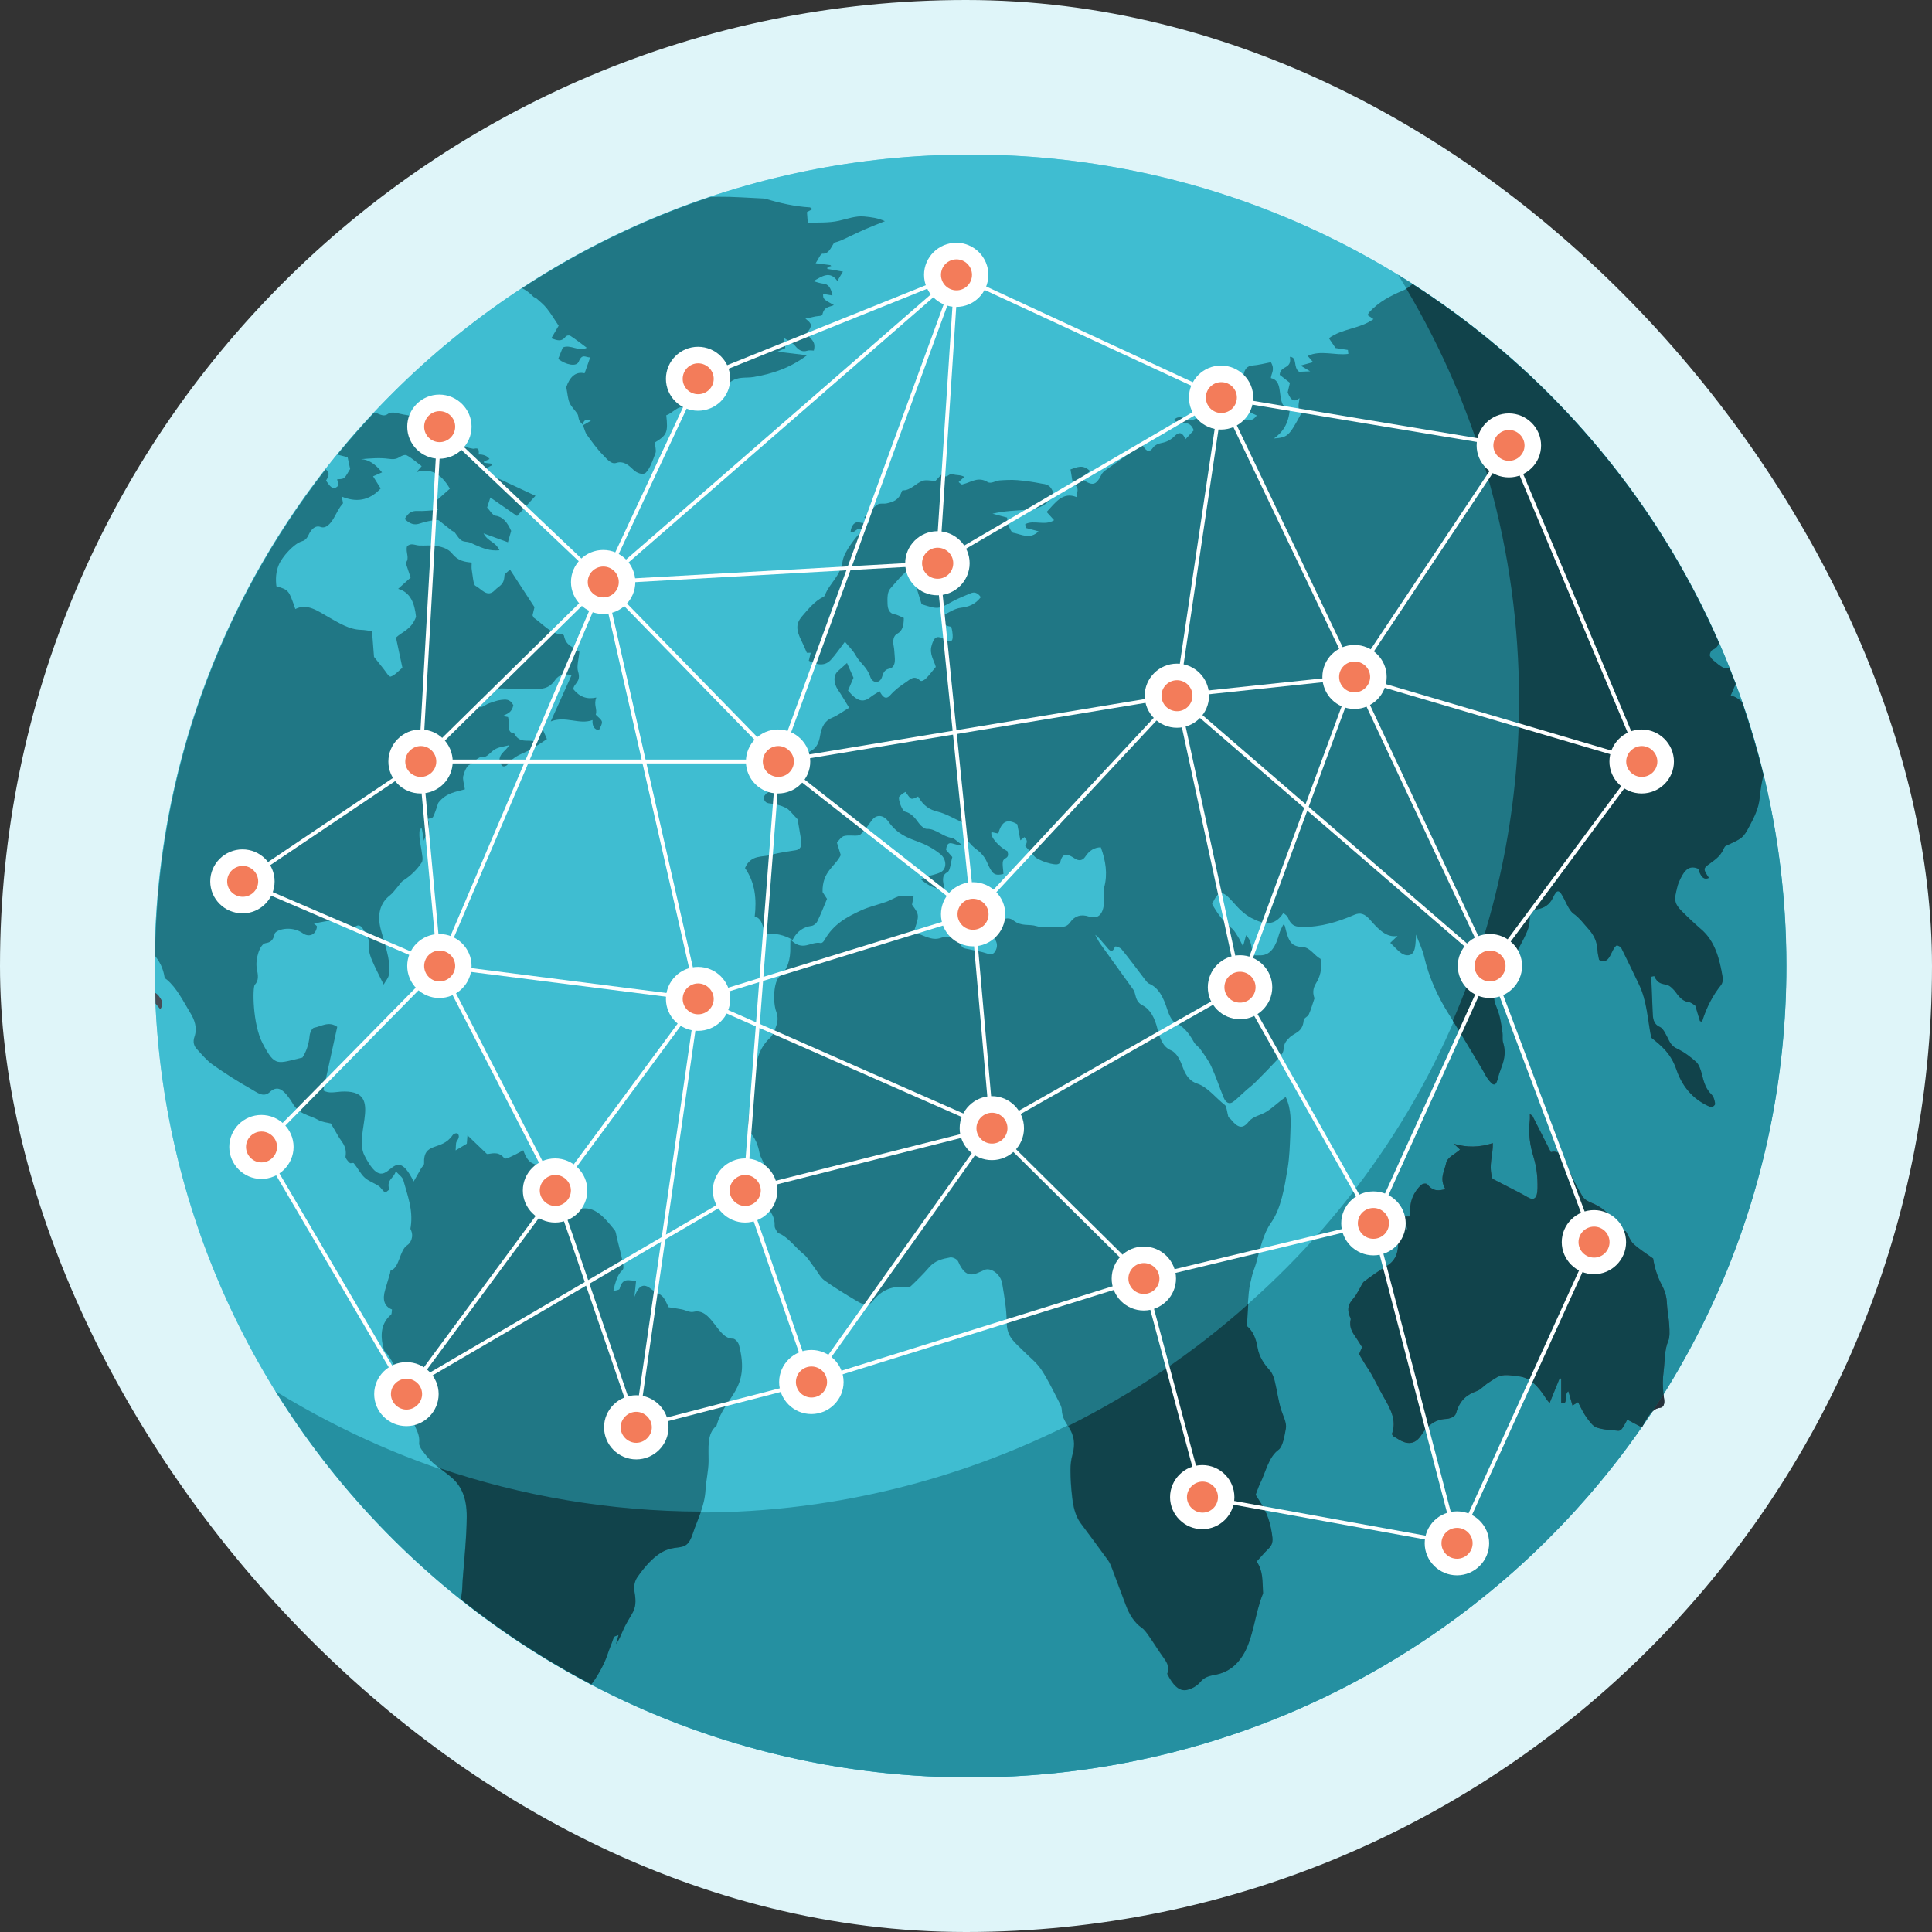<svg width="50" height="50" viewBox="0 0 50 50" fill="none" xmlns="http://www.w3.org/2000/svg">
<rect x="0" y="0" width="50" height="50" fill="#333333" stroke="none"/>
<g clip-path="url(#clip0_693_187)">
<rect width="50" height="50" rx="25" fill="#DFF5F9"/>
<path d="M25.114 45.999C36.776 45.999 46.229 36.597 46.229 24.999C46.229 13.402 36.776 4 25.114 4C13.453 4 4 13.402 4 24.999C4 36.597 13.453 45.999 25.114 45.999Z" fill="#7CCEDC"/>
<path d="M25.114 45.999C36.776 45.999 46.229 36.597 46.229 24.999C46.229 13.402 36.776 4 25.114 4C13.453 4 4 13.402 4 24.999C4 36.597 13.453 45.999 25.114 45.999Z" fill="#3FBDD1"/>
<path d="M46.233 24.998C46.233 36.596 36.778 46 25.116 46C17.516 46 10.852 42.003 7.133 36.007C21.103 44.575 39.315 34.587 39.315 18.122C39.315 14.083 38.17 10.315 36.185 7.114C42.214 10.809 46.233 17.436 46.233 24.998Z" fill="#2590A1"/>
<path d="M13.805 7.68C13.823 7.7 13.852 7.696 13.872 7.713C13.966 7.799 14.066 7.874 14.149 7.978C14.256 8.111 14.349 8.268 14.458 8.43C14.402 8.525 14.343 8.627 14.268 8.755C14.414 8.805 14.524 8.857 14.635 8.717C14.664 8.68 14.729 8.671 14.766 8.695C14.909 8.787 15.046 8.897 15.186 9.001C14.976 9.112 14.772 8.905 14.565 8.993C14.526 9.092 14.486 9.19 14.446 9.29C14.644 9.441 14.92 9.502 14.978 9.358C15.067 9.138 15.16 9.254 15.274 9.25C15.22 9.401 15.176 9.527 15.129 9.661C14.895 9.605 14.742 9.761 14.655 10.02C14.687 10.182 14.695 10.322 14.74 10.424C14.792 10.539 14.881 10.614 14.947 10.717C14.971 10.757 14.969 10.832 14.991 10.879C15.012 10.923 15.047 10.951 15.077 10.986C15.113 10.876 15.165 10.827 15.292 10.889C15.199 10.942 15.143 10.974 15.088 11.006C15.12 11.088 15.142 11.187 15.186 11.249C15.321 11.436 15.456 11.626 15.608 11.778C15.708 11.878 15.813 12.025 15.951 11.98C16.122 11.924 16.252 12.019 16.392 12.158C16.478 12.243 16.641 12.302 16.712 12.234C16.823 12.127 16.895 11.911 16.964 11.725C16.988 11.66 16.954 11.546 16.947 11.452C17.261 11.262 17.292 11.189 17.243 10.747C17.406 10.696 17.539 10.489 17.722 10.542C17.729 10.544 17.742 10.538 17.744 10.531C17.8 10.327 17.9 10.469 17.98 10.464C18.247 10.444 18.494 10.345 18.707 10.083C18.767 10.009 18.833 9.944 18.901 9.888C19.09 9.735 19.302 9.791 19.503 9.757C19.979 9.676 20.439 9.529 20.886 9.194C20.627 9.163 20.387 9.134 20.118 9.102C20.204 9.063 20.267 9.034 20.322 9.009C20.314 8.935 20.309 8.883 20.294 8.749C20.419 8.835 20.512 8.871 20.581 8.954C20.677 9.072 20.771 9.115 20.891 9.077C20.948 9.058 21.011 9.073 21.062 9.073C21.133 8.794 20.933 8.777 20.886 8.619C21.028 8.427 21.022 8.383 20.844 8.246C20.93 8.227 21.017 8.209 21.103 8.19C21.166 8.176 21.274 8.184 21.283 8.142C21.33 7.929 21.46 7.953 21.581 7.896C21.301 7.739 21.301 7.739 21.302 7.608C21.376 7.619 21.451 7.632 21.544 7.647C21.502 7.431 21.428 7.353 21.31 7.341C21.223 7.333 21.136 7.299 21.05 7.276C21.265 7.16 21.476 6.991 21.67 7.272C21.713 7.199 21.753 7.133 21.815 7.029C21.66 7.002 21.536 6.981 21.411 6.96C21.412 6.943 21.414 6.927 21.415 6.91C21.445 6.903 21.476 6.895 21.513 6.885C21.502 6.875 21.494 6.862 21.486 6.861C21.37 6.845 21.253 6.831 21.109 6.813C21.178 6.713 21.235 6.562 21.289 6.565C21.448 6.576 21.506 6.406 21.587 6.281C21.712 6.253 21.829 6.195 21.946 6.139C22.096 6.068 22.247 5.995 22.398 5.929C22.565 5.857 22.734 5.792 22.901 5.724C22.721 5.641 22.546 5.62 22.37 5.603C22.144 5.58 21.928 5.666 21.707 5.714C21.443 5.773 21.172 5.752 20.905 5.766C20.901 5.702 20.892 5.597 20.884 5.489C20.928 5.465 20.972 5.441 21.027 5.412C20.994 5.391 20.974 5.367 20.953 5.366C20.569 5.344 20.19 5.258 19.814 5.145C19.79 5.138 19.766 5.138 19.742 5.136C19.357 5.12 18.972 5.088 18.587 5.092C18.517 5.092 18.447 5.097 18.378 5.099C16.644 5.68 15.011 6.476 13.512 7.459C13.612 7.51 13.71 7.579 13.805 7.68Z" fill="#207785"/>
<path d="M45.081 18.169C45.003 18.088 44.909 18.029 44.79 17.999C44.839 17.889 44.878 17.791 44.918 17.701C44.864 17.557 44.805 17.416 44.748 17.274C44.729 17.308 44.648 17.308 44.603 17.284C44.509 17.234 44.417 17.158 44.328 17.081C44.295 17.052 44.245 16.983 44.247 16.952C44.252 16.898 44.284 16.832 44.319 16.818C44.396 16.788 44.448 16.735 44.489 16.647C42.821 12.824 40.042 9.594 36.557 7.354C36.528 7.373 36.499 7.395 36.472 7.419C36.422 7.465 36.363 7.496 36.303 7.521C35.992 7.652 35.689 7.806 35.436 8.081C35.42 8.099 35.409 8.127 35.393 8.156C35.437 8.185 35.473 8.21 35.546 8.259C35.178 8.519 34.745 8.496 34.392 8.753C34.469 8.866 34.528 8.952 34.564 9.007C34.69 9.026 34.787 9.042 34.884 9.057C34.888 9.091 34.891 9.125 34.895 9.159C34.556 9.207 34.179 9.05 33.844 9.212C33.897 9.272 33.927 9.308 33.983 9.372L33.66 9.461C33.76 9.521 33.813 9.553 33.907 9.61C33.767 9.616 33.667 9.62 33.622 9.622C33.458 9.51 33.587 9.245 33.382 9.234C33.443 9.567 33.133 9.447 33.119 9.701C33.208 9.77 33.292 9.836 33.383 9.907C33.36 10.005 33.341 10.086 33.325 10.156C33.415 10.399 33.519 10.398 33.632 10.304C33.592 10.55 33.592 10.55 33.672 10.71C33.351 11.298 33.329 11.316 32.97 11.348C33.19 11.191 33.355 10.97 33.381 10.572C33.304 10.532 33.241 10.499 33.202 10.479C33.074 10.227 33.195 9.853 32.89 9.784C32.902 9.649 33.003 9.57 32.891 9.374C32.74 9.402 32.579 9.447 32.413 9.46C32.283 9.47 32.204 9.547 32.183 9.72C32.16 9.905 32.08 10.003 31.97 10.074C31.94 10.093 31.92 10.136 31.893 10.173C32.044 10.326 32.044 10.326 32.054 10.536C32.197 10.602 32.337 10.666 32.525 10.752C32.352 11.002 32.153 10.796 31.994 10.815C31.82 10.835 31.631 10.778 31.452 10.782C31.265 10.786 31.07 10.781 30.902 10.855C30.74 10.926 30.546 10.692 30.385 10.863C30.554 11.062 30.764 10.807 30.895 11.136C30.823 11.213 30.759 11.281 30.679 11.368C30.583 11.137 30.479 11.205 30.39 11.294C30.295 11.388 30.19 11.439 30.07 11.462C29.985 11.479 29.891 11.513 29.836 11.59C29.727 11.746 29.643 11.653 29.552 11.492C29.493 11.539 29.441 11.582 29.388 11.62C29.13 11.803 28.87 11.983 28.613 12.168C28.573 12.196 28.532 12.231 28.507 12.281C28.362 12.57 28.27 12.592 27.975 12.376C28.057 12.312 28.129 12.256 28.212 12.192C28.015 12.003 27.871 12.098 27.704 12.149C27.734 12.286 27.744 12.493 27.796 12.53C27.956 12.646 27.858 12.741 27.861 12.864C27.503 12.717 27.315 13.009 27.087 13.249C27.165 13.335 27.217 13.393 27.28 13.462C27.043 13.618 26.754 13.445 26.532 13.566C26.537 13.599 26.542 13.63 26.547 13.663C26.641 13.688 26.736 13.713 26.877 13.75C26.654 13.975 26.425 13.823 26.215 13.786C26.177 13.779 26.127 13.666 26.097 13.593C26.074 13.537 26.074 13.466 26.063 13.394C25.926 13.358 25.806 13.327 25.686 13.295C25.985 13.22 26.286 13.215 26.584 13.192C26.86 13.17 27.117 13.093 27.264 12.771C27.185 12.519 27.055 12.536 26.946 12.514C26.739 12.472 26.533 12.443 26.328 12.426C26.173 12.414 26.019 12.422 25.866 12.433C25.762 12.441 25.649 12.53 25.559 12.475C25.313 12.326 25.135 12.479 24.932 12.529C24.917 12.533 24.9 12.542 24.885 12.536C24.864 12.526 24.844 12.505 24.809 12.476C24.866 12.424 24.912 12.382 24.957 12.341C24.847 12.28 24.75 12.309 24.658 12.271C24.558 12.229 24.492 12.432 24.386 12.259C24.316 12.333 24.247 12.406 24.21 12.445C24.073 12.443 23.965 12.412 23.875 12.445C23.699 12.508 23.565 12.698 23.363 12.69C23.351 12.69 23.339 12.711 23.333 12.728C23.259 12.947 23.105 12.993 22.948 13.027C22.867 13.045 22.769 13.015 22.702 13.062C22.587 13.142 22.49 13.265 22.363 13.394C22.421 13.404 22.465 13.411 22.509 13.418C22.502 13.459 22.495 13.5 22.488 13.541C22.404 13.535 22.32 13.543 22.235 13.519C22.129 13.49 22.026 13.593 22.012 13.771C22.123 13.82 22.182 13.605 22.322 13.711C22.157 13.898 21.847 14.263 21.807 14.523C21.744 14.927 21.47 15.082 21.345 15.413C21.338 15.43 21.321 15.44 21.307 15.447C21.088 15.555 20.92 15.758 20.75 15.958C20.596 16.141 20.6 16.306 20.747 16.594C20.794 16.686 20.833 16.786 20.881 16.894H20.982C20.964 16.968 20.95 17.026 20.931 17.1C21.15 17.212 21.345 17.246 21.502 17.077C21.629 16.939 21.74 16.773 21.867 16.608C21.965 16.729 22.073 16.828 22.147 16.962C22.257 17.165 22.435 17.254 22.521 17.512C22.582 17.697 22.779 17.693 22.831 17.507C22.867 17.375 22.924 17.322 23.014 17.305C23.14 17.281 23.173 17.161 23.155 16.986C23.146 16.903 23.147 16.818 23.131 16.736C23.097 16.57 23.125 16.45 23.223 16.399C23.346 16.334 23.391 16.203 23.39 15.992C23.305 15.957 23.223 15.908 23.143 15.895C23.019 15.875 22.973 15.767 22.969 15.623C22.965 15.474 22.96 15.318 23.048 15.223C23.149 15.113 23.244 14.993 23.348 14.888C23.46 14.776 23.603 14.708 23.544 14.416C23.532 14.354 23.574 14.264 23.61 14.217C23.777 14.005 23.988 13.955 24.233 14.061C24.252 14.069 24.267 14.114 24.297 14.164C24.087 14.465 23.878 14.761 23.672 15.056C23.733 15.255 23.792 15.445 23.851 15.637C24.285 15.774 24.283 15.769 24.655 15.563C24.805 15.481 24.964 15.42 25.121 15.354C25.212 15.315 25.3 15.333 25.383 15.455C25.236 15.646 25.063 15.706 24.865 15.729C24.695 15.749 24.542 15.864 24.398 15.929C24.39 16.228 24.526 16.191 24.62 16.224C24.631 16.272 24.64 16.308 24.645 16.343C24.679 16.587 24.637 16.641 24.472 16.566C24.447 16.555 24.424 16.532 24.4 16.521C24.232 16.441 24.167 16.505 24.109 16.711C24.046 16.93 24.178 17.098 24.218 17.26C24.127 17.369 24.049 17.475 23.96 17.563C23.921 17.601 23.844 17.644 23.813 17.613C23.657 17.463 23.554 17.584 23.45 17.652C23.304 17.746 23.161 17.855 23.038 17.993C22.924 18.121 22.842 18.038 22.764 17.888C22.674 17.945 22.596 17.987 22.525 18.043C22.338 18.191 22.179 18.153 21.947 17.871C21.999 17.75 22.052 17.626 22.088 17.54C22.029 17.405 21.974 17.281 21.92 17.158C21.845 17.226 21.77 17.296 21.694 17.36C21.564 17.471 21.565 17.676 21.69 17.858C21.781 17.989 21.862 18.133 21.975 18.316C21.804 18.419 21.675 18.519 21.534 18.576C21.359 18.645 21.262 18.796 21.223 19.045C21.196 19.211 21.135 19.341 21.022 19.411C20.946 19.459 20.823 19.517 20.822 19.599C20.82 19.824 20.695 19.872 20.631 20.004C20.545 20.183 20.443 20.191 20.3 20.119C20.28 20.108 20.257 20.123 20.22 20.129C20.255 20.226 20.284 20.307 20.314 20.39C20.144 20.544 19.882 20.369 19.76 20.64C19.786 20.756 19.837 20.786 19.927 20.793C20.063 20.805 20.206 20.841 20.341 20.908C20.43 20.953 20.51 21.07 20.642 21.203C20.664 21.33 20.696 21.529 20.731 21.728C20.762 21.91 20.706 21.985 20.594 22.004C20.387 22.039 20.177 22.062 19.976 22.12C19.734 22.192 19.434 22.107 19.281 22.465C19.541 22.84 19.586 23.265 19.532 23.721C19.729 23.765 19.742 24 19.8 24.171C20.048 24.142 20.304 24.197 20.512 24.325C20.623 24.102 20.791 23.991 20.999 23.963C21.056 23.955 21.12 23.909 21.152 23.846C21.244 23.66 21.322 23.456 21.403 23.263C21.35 23.181 21.31 23.119 21.288 23.086C21.277 22.548 21.611 22.434 21.759 22.13C21.719 22 21.688 21.901 21.66 21.81C21.81 21.616 21.81 21.619 22.099 21.626C22.162 21.627 22.236 21.631 22.279 21.587C22.382 21.483 22.473 21.356 22.563 21.23C22.676 21.073 22.861 21.077 22.996 21.267C23.222 21.587 23.487 21.683 23.762 21.784C23.954 21.854 24.153 21.957 24.332 22.101C24.508 22.241 24.506 22.494 24.342 22.575C24.228 22.632 24.101 22.648 23.981 22.689C23.932 22.706 23.889 22.74 23.842 22.767C24.043 22.937 24.234 23.018 24.446 23.015C24.403 22.814 24.357 22.656 24.518 22.574C24.593 22.536 24.605 22.318 24.646 22.181C24.581 22.108 24.534 22.053 24.485 21.996C24.516 21.665 24.719 21.92 24.885 21.858C24.765 21.774 24.695 21.691 24.631 21.684C24.414 21.661 24.21 21.441 23.99 21.452C23.927 21.455 23.835 21.38 23.781 21.305C23.674 21.153 23.568 21.038 23.423 21.005C23.348 20.987 23.243 20.708 23.268 20.623C23.291 20.601 23.314 20.572 23.341 20.552C23.373 20.528 23.408 20.511 23.434 20.495C23.492 20.566 23.538 20.657 23.584 20.669C23.642 20.684 23.7 20.636 23.761 20.614C23.905 20.867 24.069 20.958 24.265 21.005C24.476 21.056 24.687 21.184 24.915 21.286C24.922 21.665 25.09 21.849 25.299 22.004C25.387 22.069 25.482 22.177 25.534 22.294C25.681 22.626 25.725 22.672 25.969 22.619C25.965 22.497 25.928 22.332 25.967 22.262C26.009 22.19 26.131 22.216 26.073 22.03C25.847 21.913 25.621 21.657 25.659 21.535C25.714 21.547 25.776 21.561 25.835 21.573C25.922 21.252 26.07 21.182 26.327 21.331C26.353 21.466 26.379 21.6 26.408 21.749C26.454 21.712 26.484 21.687 26.512 21.664C26.631 21.774 26.544 21.852 26.533 21.898C26.622 21.996 26.698 22.071 26.766 22.157C26.856 22.27 27.316 22.419 27.4 22.354C27.413 22.343 27.434 22.338 27.438 22.321C27.498 22.027 27.663 22.118 27.816 22.219C27.932 22.296 28.028 22.262 28.085 22.174C28.195 22.005 28.33 21.93 28.489 21.929C28.618 22.281 28.667 22.622 28.579 22.955C28.556 23.043 28.574 23.163 28.575 23.268C28.576 23.636 28.442 23.804 28.18 23.72C27.982 23.656 27.819 23.695 27.695 23.871C27.625 23.97 27.542 23.992 27.439 23.987C27.235 23.976 27.032 24.034 26.831 23.97C26.63 23.906 26.436 23.987 26.227 23.821C26.066 23.694 25.857 23.811 25.761 24.007C25.715 24.099 25.68 24.192 25.758 24.323C25.823 24.431 25.807 24.527 25.761 24.611C25.709 24.706 25.64 24.71 25.546 24.677C25.391 24.623 25.235 24.606 25.079 24.567C25.014 24.551 24.925 24.55 24.89 24.493C24.721 24.217 24.511 24.212 24.353 24.271C24.107 24.365 23.886 24.183 23.644 24.13C23.798 23.683 23.798 23.683 23.603 23.413C23.616 23.344 23.629 23.275 23.643 23.2C23.575 23.192 23.523 23.181 23.473 23.181C23.397 23.182 23.317 23.178 23.247 23.201C23.142 23.235 23.046 23.3 22.942 23.337C22.725 23.415 22.498 23.463 22.288 23.56C21.929 23.726 21.573 23.908 21.335 24.333C21.313 24.372 21.271 24.414 21.237 24.406C20.986 24.352 20.777 24.645 20.457 24.314C20.455 24.397 20.452 24.444 20.453 24.492C20.463 24.845 20.378 25.095 20.175 25.27C20.024 25.4 19.993 25.922 20.091 26.188C20.162 26.382 20.104 26.508 20.057 26.64C20.026 26.725 19.983 26.809 19.928 26.86C19.749 27.027 19.62 27.245 19.571 27.56C19.555 27.666 19.521 27.764 19.507 27.87C19.495 27.958 19.509 28.059 19.496 28.146C19.454 28.431 19.398 28.709 19.362 28.997C19.351 29.088 19.362 29.256 19.403 29.299C19.544 29.448 19.615 29.619 19.657 29.842C19.679 29.964 19.781 30.083 19.79 30.198C19.818 30.535 19.927 30.89 19.816 31.2C19.944 31.353 20.059 31.492 20.048 31.73C20.045 31.78 20.113 31.901 20.153 31.917C20.395 32.012 20.581 32.284 20.797 32.457C20.899 32.538 20.984 32.685 21.075 32.804C21.16 32.914 21.234 33.062 21.329 33.131C21.596 33.323 21.87 33.489 22.144 33.652C22.296 33.743 22.458 33.837 22.586 33.674C22.816 33.382 23.1 33.266 23.44 33.318C23.486 33.325 23.54 33.318 23.573 33.285C23.735 33.13 23.896 32.973 24.046 32.798C24.199 32.62 24.396 32.578 24.593 32.542C24.654 32.532 24.771 32.584 24.799 32.651C25.008 33.139 25.231 32.97 25.455 32.877C25.463 32.874 25.469 32.869 25.477 32.865C25.642 32.794 25.896 32.973 25.936 33.216C25.991 33.544 26.05 33.881 26.052 34.2C26.053 34.409 26.1 34.547 26.204 34.676C26.292 34.785 26.394 34.87 26.489 34.967C26.643 35.123 26.816 35.251 26.945 35.441C27.119 35.699 27.259 36.002 27.41 36.288C27.442 36.348 27.478 36.424 27.479 36.485C27.484 36.659 27.558 36.781 27.638 36.907C27.801 37.161 27.826 37.372 27.748 37.651C27.715 37.771 27.697 37.91 27.698 38.047C27.7 38.269 27.713 38.495 27.739 38.721C27.767 38.972 27.815 39.222 27.966 39.425C28.204 39.744 28.441 40.062 28.675 40.386C28.719 40.446 28.75 40.529 28.779 40.605C28.897 40.916 29.013 41.228 29.13 41.539C29.226 41.795 29.356 41.996 29.543 42.126C29.611 42.173 29.673 42.262 29.73 42.344C29.864 42.536 29.989 42.741 30.126 42.929C30.224 43.063 30.26 43.19 30.202 43.317C30.34 43.595 30.502 43.779 30.705 43.736C30.834 43.709 30.967 43.638 31.061 43.526C31.178 43.384 31.326 43.368 31.47 43.338C31.75 43.281 31.983 43.121 32.159 42.84C32.434 42.399 32.47 41.749 32.677 41.247C32.684 41.231 32.681 41.202 32.68 41.179C32.66 40.925 32.691 40.667 32.516 40.411C32.624 40.292 32.715 40.183 32.814 40.087C32.887 40.017 32.941 39.94 32.924 39.788C32.884 39.445 32.786 39.132 32.601 38.861C32.565 38.808 32.532 38.752 32.489 38.685C32.53 38.58 32.561 38.48 32.603 38.394C32.753 38.093 32.822 37.708 33.082 37.519C33.191 37.44 33.233 37.177 33.27 36.975C33.298 36.824 33.206 36.66 33.154 36.501C33.075 36.254 33.044 35.987 32.981 35.732C32.958 35.638 32.914 35.527 32.86 35.468C32.711 35.308 32.579 35.115 32.539 34.88C32.498 34.638 32.425 34.456 32.262 34.315C32.281 34.014 32.292 33.727 32.319 33.446C32.334 33.293 32.37 33.148 32.405 33.007C32.433 32.895 32.479 32.797 32.51 32.686C32.611 32.317 32.694 31.929 32.891 31.65C33.157 31.273 33.24 30.745 33.326 30.224C33.372 29.942 33.382 29.637 33.394 29.337C33.405 29.033 33.428 28.722 33.274 28.389C33.23 28.422 33.192 28.448 33.155 28.477C33.03 28.575 32.91 28.686 32.778 28.769C32.625 28.866 32.428 28.885 32.312 29.033C32.152 29.236 32.024 29.177 31.859 28.974C31.831 28.941 31.798 28.918 31.792 28.915C31.754 28.771 31.743 28.632 31.703 28.6C31.463 28.415 31.251 28.128 30.983 28.043C30.827 27.994 30.702 27.872 30.619 27.643C30.55 27.451 30.46 27.248 30.307 27.183C30.096 27.094 30.018 26.882 29.953 26.62C29.887 26.354 29.775 26.123 29.571 26.02C29.482 25.975 29.417 25.902 29.387 25.766C29.374 25.712 29.356 25.648 29.327 25.608C29.044 25.211 28.758 24.82 28.474 24.424C28.425 24.355 28.387 24.27 28.344 24.193C28.443 24.259 28.514 24.369 28.595 24.455C28.677 24.542 28.771 24.725 28.854 24.502C28.864 24.477 28.986 24.517 29.031 24.572C29.236 24.822 29.431 25.089 29.631 25.349C29.663 25.39 29.699 25.44 29.736 25.456C29.981 25.558 30.11 25.808 30.21 26.128C30.249 26.255 30.334 26.432 30.409 26.463C30.616 26.552 30.764 26.725 30.898 26.968C30.94 27.045 31.017 27.084 31.067 27.155C31.167 27.298 31.276 27.441 31.351 27.606C31.468 27.86 31.558 28.134 31.664 28.396C31.724 28.544 31.814 28.582 31.903 28.522C31.977 28.472 32.044 28.402 32.114 28.34C32.163 28.296 32.211 28.249 32.262 28.205C32.337 28.139 32.418 28.081 32.49 28.008C32.69 27.808 32.888 27.606 33.082 27.396C33.139 27.333 33.213 27.253 33.219 27.157C33.228 26.994 33.295 26.931 33.369 26.855C33.5 26.721 33.712 26.723 33.739 26.408C33.745 26.34 33.84 26.32 33.872 26.253C33.926 26.135 33.963 25.998 34.019 25.836C33.978 25.719 33.964 25.597 34.063 25.439C34.149 25.301 34.23 25.079 34.176 24.816C34.018 24.732 33.905 24.523 33.725 24.511C33.42 24.493 33.353 24.395 33.251 23.96C33.248 23.948 33.225 23.94 33.21 23.93C33.175 24.01 33.129 24.084 33.104 24.173C33.02 24.479 32.896 24.713 32.635 24.724C32.567 24.727 32.499 24.724 32.42 24.724C32.394 24.517 32.384 24.337 32.249 24.203C32.222 24.299 32.201 24.373 32.169 24.49C32.113 24.382 32.082 24.31 32.043 24.248C31.99 24.166 31.937 24.07 31.873 24.02C31.673 23.862 31.509 23.652 31.369 23.395C31.536 23.038 31.629 23.029 31.899 23.333C32.049 23.503 32.19 23.654 32.381 23.755C32.72 23.935 32.994 23.973 33.214 23.626C33.26 23.671 33.311 23.696 33.329 23.741C33.423 23.979 33.548 23.985 33.699 23.988C34.178 23.997 34.622 23.86 35.052 23.675C35.21 23.607 35.326 23.652 35.461 23.808C35.674 24.055 35.892 24.276 36.168 24.222C36.111 24.276 36.054 24.331 35.98 24.401C36.139 24.544 36.271 24.741 36.45 24.722C36.644 24.7 36.63 24.443 36.647 24.187C36.731 24.41 36.813 24.572 36.853 24.744C36.984 25.31 37.212 25.799 37.501 26.256C37.796 26.723 38.078 27.206 38.365 27.683C38.406 27.752 38.44 27.83 38.485 27.893C38.656 28.136 38.718 28.123 38.782 27.842C38.792 27.801 38.806 27.762 38.819 27.724C38.9 27.5 38.995 27.287 38.898 26.975C38.875 26.901 38.895 26.811 38.884 26.729C38.865 26.589 38.843 26.448 38.81 26.31C38.785 26.206 38.745 26.103 38.706 26.003C38.65 25.862 38.656 25.764 38.735 25.671C38.973 25.391 39.09 24.97 39.264 24.615C39.337 24.468 39.419 24.331 39.487 24.179C39.53 24.083 39.577 23.976 39.583 23.86C39.595 23.609 39.611 23.56 39.782 23.531C39.951 23.502 40.1 23.424 40.192 23.226C40.3 22.995 40.355 23.01 40.49 23.288C40.555 23.422 40.632 23.584 40.723 23.646C40.875 23.752 40.992 23.912 41.12 24.056C41.246 24.197 41.333 24.368 41.342 24.593C41.345 24.672 41.368 24.754 41.383 24.84C41.679 24.994 41.679 24.563 41.845 24.46C41.88 24.481 41.937 24.491 41.958 24.532C42.114 24.841 42.262 25.158 42.413 25.47C42.63 25.916 42.64 26.411 42.734 26.855C43.007 27.069 43.243 27.269 43.381 27.672C43.565 28.207 43.891 28.486 44.261 28.647C44.299 28.664 44.354 28.63 44.379 28.59C44.394 28.566 44.374 28.483 44.357 28.432C44.343 28.389 44.315 28.343 44.286 28.316C44.147 28.183 44.09 27.995 44.041 27.788C44.015 27.679 43.962 27.541 43.898 27.482C43.749 27.347 43.588 27.228 43.427 27.151C43.329 27.104 43.26 27.058 43.195 26.931C43.128 26.8 43.047 26.615 42.962 26.578C42.781 26.5 42.774 26.35 42.768 26.165C42.758 25.873 42.745 25.581 42.733 25.276C42.756 25.273 42.809 25.253 42.814 25.266C42.898 25.461 43.013 25.456 43.136 25.485C43.218 25.505 43.315 25.601 43.382 25.697C43.482 25.841 43.583 25.92 43.713 25.936C43.767 25.942 43.824 25.996 43.872 26.024C43.916 26.167 43.955 26.296 43.994 26.424C44.012 26.43 44.03 26.435 44.048 26.441C44.163 26.061 44.333 25.748 44.544 25.485C44.573 25.448 44.593 25.363 44.583 25.302C44.504 24.814 44.38 24.357 44.034 24.057C43.86 23.906 43.688 23.745 43.521 23.577C43.347 23.4 43.324 23.302 43.38 23.068C43.4 22.985 43.418 22.897 43.449 22.825C43.557 22.583 43.675 22.36 43.952 22.483C44.001 22.658 44.08 22.789 44.225 22.718C44.225 22.718 44.226 22.718 44.226 22.718L44.224 22.718C44.087 22.513 44.08 22.479 44.187 22.394C44.343 22.272 44.515 22.185 44.611 21.956C44.622 21.93 44.639 21.903 44.659 21.894C45.092 21.689 45.104 21.703 45.285 21.359C45.396 21.151 45.513 20.916 45.538 20.654C45.559 20.445 45.59 20.241 45.637 20.059C45.481 19.418 45.295 18.788 45.081 18.169Z" fill="#207785"/>
<path d="M43.006 33.256C43.086 33.405 43.132 33.553 43.139 33.731C43.146 33.918 43.189 34.111 43.199 34.299C43.207 34.439 43.216 34.605 43.173 34.706C43.073 34.94 43.087 35.223 43.054 35.486C43.025 35.715 43.018 35.941 43.062 36.178C43.091 36.332 43.052 36.422 42.967 36.432C42.733 36.458 42.629 36.7 42.49 36.939C42.376 36.879 42.251 36.813 42.114 36.74C42.078 36.804 42.036 36.892 41.984 36.966C41.96 37.001 41.919 37.031 41.883 37.028C41.695 37.01 41.505 37.005 41.317 36.943C41.225 36.912 41.128 36.778 41.048 36.667C40.968 36.554 40.907 36.413 40.84 36.288C40.779 36.324 40.738 36.349 40.696 36.374C40.661 36.254 40.628 36.14 40.59 36.007C40.467 36.071 40.597 36.396 40.404 36.296C40.404 36.103 40.404 35.892 40.404 35.68C40.391 35.675 40.378 35.67 40.365 35.666C40.28 35.874 40.196 36.083 40.103 36.311C40.075 36.275 40.036 36.235 40.005 36.185C39.807 35.871 39.588 35.646 39.302 35.619C39.106 35.6 38.907 35.544 38.732 35.649C38.648 35.7 38.565 35.752 38.484 35.809C38.396 35.871 38.318 35.965 38.222 35.999C37.981 36.087 37.782 36.22 37.684 36.571C37.656 36.671 37.516 36.718 37.418 36.723C37.154 36.734 36.948 36.88 36.791 37.129C36.626 37.391 36.421 37.397 36.175 37.239C36.135 37.214 36.094 37.192 36.055 37.167C36.048 37.163 36.043 37.149 36.022 37.114C36.15 36.766 35.996 36.477 35.808 36.153C35.666 35.909 35.55 35.635 35.393 35.404C35.319 35.296 35.253 35.176 35.174 35.045C35.193 34.999 35.219 34.938 35.251 34.864C35.199 34.782 35.153 34.705 35.104 34.633C35.005 34.492 34.909 34.352 34.956 34.154C34.958 34.144 34.958 34.128 34.954 34.119C34.8 33.783 34.983 33.681 35.087 33.523C35.128 33.462 35.163 33.391 35.201 33.326C35.235 33.269 35.262 33.195 35.307 33.162C35.499 33.02 35.694 32.881 35.894 32.76C36.142 32.609 36.225 32.362 36.168 31.93C36.155 31.835 36.188 31.741 36.204 31.616C36.281 31.689 36.333 31.74 36.429 31.833L36.341 31.488C36.393 31.486 36.437 31.484 36.484 31.482C36.488 31.468 36.498 31.45 36.497 31.431C36.472 31.07 36.598 30.845 36.773 30.672C36.813 30.632 36.91 30.614 36.943 30.654C37.101 30.85 37.246 30.812 37.408 30.776C37.242 30.502 37.387 30.298 37.423 30.111C37.455 29.944 37.647 29.878 37.785 29.752C37.721 29.691 37.674 29.646 37.628 29.602C37.965 29.7 38.287 29.697 38.634 29.584C38.643 29.91 38.514 30.148 38.626 30.507C38.802 30.597 39.007 30.702 39.213 30.809C39.317 30.863 39.421 30.915 39.524 30.977C39.7 31.084 39.787 31.017 39.791 30.749C39.796 30.482 39.773 30.221 39.688 29.944C39.593 29.637 39.55 29.313 39.59 29.003C39.597 28.949 39.592 28.888 39.593 28.831C39.615 28.847 39.637 28.863 39.659 28.878C39.814 29.183 39.969 29.489 40.136 29.818C40.324 29.763 40.455 29.889 40.565 30.185C40.666 30.458 40.809 30.711 40.951 30.955C41 31.039 41.096 31.091 41.172 31.122C41.452 31.236 41.701 31.411 41.854 31.827C41.935 31.84 42.015 31.854 42.074 31.863C42.152 31.994 42.203 32.13 42.279 32.197C42.435 32.337 42.603 32.441 42.783 32.571C42.814 32.782 42.886 33.031 43.006 33.256Z" fill="#464E58"/>
<path d="M18.965 34.644C18.565 34.654 18.421 33.839 17.948 33.95C17.851 33.973 17.745 33.906 17.642 33.886C17.529 33.864 17.415 33.849 17.305 33.832C17.26 33.752 17.215 33.623 17.145 33.553C17.054 33.463 16.939 33.433 16.843 33.354C16.666 33.209 16.529 33.254 16.419 33.563C16.436 33.395 16.448 33.281 16.462 33.141C16.291 33.16 16.12 33.034 16.035 33.353C16.025 33.389 15.952 33.387 15.872 33.415C16.077 32.453 16.295 33.349 15.965 32.035C15.948 31.968 15.942 31.88 15.91 31.84C15.65 31.514 15.385 31.195 15.011 31.288C14.757 31.352 14.583 31.121 14.45 30.865C14.327 30.63 14.192 30.492 13.993 30.458C14.01 30.258 13.926 30.155 13.819 30.122C13.69 30.081 13.612 29.964 13.543 29.769C13.44 29.823 13.345 29.88 13.248 29.922C13.181 29.951 13.081 30.013 13.045 29.968C12.884 29.773 12.706 29.871 12.602 29.865C12.405 29.676 12.261 29.538 12.098 29.382C12.092 29.459 12.087 29.523 12.081 29.599C12.003 29.645 11.917 29.697 11.791 29.772C11.801 29.671 11.793 29.587 11.816 29.547C11.857 29.479 11.905 29.414 11.849 29.341C11.825 29.312 11.741 29.337 11.712 29.38C11.419 29.805 10.951 29.529 10.975 30.111C10.977 30.151 10.925 30.194 10.899 30.238C10.838 30.342 10.779 30.448 10.705 30.577C10.124 29.4 10.061 31.143 9.432 29.904C9.134 29.318 9.972 28.182 8.822 28.251C8.666 28.261 8.509 28.306 8.367 28.22C8.491 27.656 8.61 27.113 8.728 26.575C8.51 26.417 8.317 26.562 8.123 26.599C8.08 26.607 8.02 26.724 8.014 26.799C7.992 27.056 7.906 27.248 7.826 27.37C7.17 27.522 7.124 27.624 6.799 27.007C6.531 26.497 6.536 25.548 6.593 25.488C6.705 25.37 6.679 25.233 6.647 25.071C6.6 24.823 6.725 24.432 6.872 24.409C6.993 24.391 7.068 24.346 7.107 24.171C7.131 24.061 7.537 23.938 7.842 24.156C7.973 24.25 8.171 24.22 8.203 23.982C8.206 23.962 8.15 23.925 8.123 23.899C8.522 23.834 8.789 23.723 9.039 24.002C9.072 24.038 9.151 24.012 9.198 23.979C9.29 23.913 9.347 23.965 9.408 24.063C9.49 24.194 9.576 24.305 9.552 24.526C9.541 24.628 9.588 24.76 9.63 24.858C9.715 25.057 9.814 25.243 9.929 25.48C9.986 25.378 10.055 25.309 10.063 25.227C10.078 25.077 10.076 24.91 10.046 24.767C9.997 24.526 9.921 24.299 9.858 24.066C9.753 23.676 9.836 23.369 10.089 23.174C10.159 23.12 10.219 23.035 10.282 22.962C10.332 22.906 10.376 22.828 10.432 22.792C10.613 22.674 10.78 22.527 10.918 22.315C10.936 22.287 10.938 22.221 10.933 22.177C10.918 22.055 10.898 21.934 10.875 21.814C10.852 21.691 10.847 21.57 10.864 21.45C10.882 21.446 10.899 21.442 10.916 21.439C10.932 21.534 10.949 21.628 10.971 21.759C11.032 21.552 11.163 21.412 11.07 21.196C11.129 21.173 11.192 21.178 11.211 21.136C11.267 21.019 11.306 20.883 11.342 20.779C11.552 20.508 11.813 20.493 12.031 20.427C12.013 20.297 11.969 20.175 11.989 20.085C12.015 19.971 12.08 19.824 12.148 19.794C12.273 19.739 12.364 19.568 12.513 19.588C12.583 19.596 12.662 19.513 12.729 19.451C12.869 19.322 13.027 19.331 13.181 19.283C13.123 19.377 13.053 19.428 12.993 19.499C12.96 19.537 12.924 19.611 12.927 19.663C12.931 19.723 12.969 19.803 13.006 19.826C13.041 19.847 13.106 19.826 13.135 19.787C13.296 19.563 13.505 19.516 13.7 19.414C13.854 19.333 14.002 19.225 14.154 19.128C14.109 19.024 14.069 18.929 14.016 18.807C13.948 18.934 13.884 19.052 13.815 19.182C13.646 19.142 13.443 19.241 13.304 18.977C13.1 18.97 13.193 18.707 13.148 18.557C13.104 18.548 13.058 18.538 13.013 18.529C13.122 18.469 13.244 18.451 13.285 18.25C13.194 18.076 13.076 18.103 12.967 18.113C12.864 18.124 12.762 18.167 12.661 18.2C12.562 18.232 12.473 18.334 12.363 18.295C12.434 18.204 12.512 18.155 12.59 18.101C12.632 18.073 12.684 18.051 12.709 18C12.786 17.844 12.892 17.813 13.008 17.816C13.273 17.822 13.537 17.837 13.802 17.834C14 17.831 14.199 17.842 14.364 17.602C14.472 17.446 14.623 17.434 14.793 17.472C14.62 17.856 14.456 18.22 14.253 18.67C14.646 18.519 14.986 18.764 15.335 18.635C15.324 18.787 15.38 18.886 15.501 18.895C15.612 18.673 15.612 18.673 15.451 18.529C15.439 18.518 15.417 18.494 15.418 18.491C15.466 18.356 15.355 18.236 15.434 18.052C15.196 18.105 15.003 18.041 14.838 17.837C14.844 17.683 15.049 17.654 14.961 17.381C14.918 17.249 14.98 17.042 14.995 16.868C14.844 16.731 14.651 16.735 14.595 16.45C14.592 16.435 14.567 16.42 14.553 16.42C14.271 16.418 14.055 16.158 13.816 15.987C13.804 15.978 13.797 15.952 13.782 15.923C13.796 15.866 13.811 15.801 13.832 15.713C13.624 15.393 13.413 15.071 13.198 14.74C13.138 14.803 13.056 14.847 13.055 14.899C13.045 15.146 12.91 15.163 12.812 15.269C12.61 15.486 12.461 15.237 12.303 15.159C12.248 15.131 12.235 14.893 12.209 14.748C12.199 14.693 12.207 14.631 12.207 14.559C12.024 14.541 11.853 14.518 11.698 14.323C11.602 14.202 11.451 14.159 11.321 14.132C11.166 14.099 11.005 14.126 10.848 14.117C10.739 14.111 10.629 14.04 10.534 14.141C10.491 14.293 10.612 14.45 10.499 14.564C10.54 14.687 10.581 14.81 10.627 14.948C10.526 15.038 10.444 15.113 10.304 15.239C10.627 15.329 10.73 15.618 10.767 15.964C10.643 16.297 10.409 16.347 10.248 16.5C10.304 16.764 10.354 16.999 10.414 17.281C10.315 17.361 10.219 17.476 10.113 17.509C10.063 17.525 9.99 17.387 9.93 17.315C9.845 17.21 9.761 17.102 9.676 16.995L9.68 16.999C9.681 16.998 9.683 16.997 9.684 16.996C9.683 16.995 9.681 16.995 9.679 16.995C9.663 16.784 9.646 16.572 9.628 16.334C9.529 16.322 9.435 16.302 9.34 16.3C9.04 16.292 8.771 16.123 8.494 15.966C8.223 15.812 7.947 15.604 7.643 15.762C7.473 15.268 7.473 15.268 7.153 15.171C7.13 14.983 7.14 14.802 7.212 14.625C7.304 14.399 7.614 14.07 7.801 14.013C7.877 13.99 7.932 13.96 7.988 13.839C8.045 13.716 8.151 13.584 8.296 13.637C8.436 13.689 8.551 13.554 8.635 13.414C8.712 13.283 8.775 13.134 8.874 13.031C8.883 13.021 8.86 12.941 8.844 12.851C9.202 12.999 9.54 12.975 9.852 12.642C9.778 12.523 9.72 12.43 9.655 12.327C9.721 12.298 9.772 12.275 9.888 12.225C9.702 11.998 9.539 11.895 9.344 11.883C9.586 11.864 9.825 11.841 10.059 11.874C10.158 11.888 10.241 11.891 10.332 11.835C10.393 11.797 10.473 11.757 10.53 11.786C10.66 11.855 10.781 11.966 10.913 12.065C10.873 12.111 10.846 12.142 10.78 12.218C11.143 12.11 11.408 12.246 11.643 12.647C11.498 12.776 11.379 12.881 11.258 12.988C11.279 13.045 11.297 13.095 11.335 13.198C11.14 13.209 10.966 13.232 10.793 13.224C10.665 13.219 10.566 13.266 10.475 13.431C10.607 13.564 10.729 13.597 10.871 13.546C11.014 13.496 11.162 13.47 11.309 13.455C11.357 13.45 11.409 13.511 11.458 13.547C11.536 13.606 11.612 13.671 11.69 13.731C11.716 13.752 11.752 13.755 11.772 13.784C11.921 13.998 11.942 14.008 12.092 14.024C12.161 14.031 12.229 14.071 12.297 14.101C12.492 14.188 12.686 14.266 12.926 14.24C12.814 14.007 12.627 14.021 12.514 13.803C12.742 13.887 12.941 13.959 13.145 14.033C13.176 13.924 13.204 13.827 13.229 13.739C13.127 13.512 13.01 13.37 12.825 13.347C12.745 13.337 12.673 13.202 12.607 13.134C12.636 13.042 12.66 12.969 12.69 12.875C12.938 13.047 13.173 13.21 13.381 13.354C13.555 13.164 13.697 13.008 13.858 12.831C13.394 12.615 12.97 12.418 12.547 12.22C12.545 12.194 12.544 12.168 12.543 12.141C12.608 12.106 12.674 12.072 12.739 12.037C12.738 12.026 12.736 12.013 12.734 12.002C12.665 11.994 12.596 11.985 12.527 11.977C12.526 11.966 12.525 11.955 12.524 11.944C12.573 11.922 12.622 11.901 12.67 11.88C12.606 11.8 12.541 11.781 12.475 11.767C12.446 11.761 12.417 11.764 12.387 11.762C12.418 11.539 12.29 11.622 12.24 11.613C12.103 11.59 11.98 11.558 11.867 11.418C11.812 11.349 11.71 11.313 11.64 11.336C11.465 11.395 11.322 11.287 11.173 11.191C11.066 11.124 10.917 11.108 10.858 10.99C10.743 10.758 10.594 10.753 10.441 10.728C10.306 10.706 10.147 10.635 10.038 10.713C9.895 10.816 9.792 10.667 9.673 10.69C9.347 11.038 9.031 11.396 8.73 11.765C8.823 11.785 8.913 11.815 8.996 11.833C9.026 11.971 9.046 12.066 9.062 12.137C9.004 12.226 8.963 12.32 8.906 12.367C8.856 12.408 8.788 12.395 8.724 12.406C8.739 12.458 8.752 12.508 8.766 12.555C8.616 12.73 8.533 12.569 8.438 12.439C8.49 12.346 8.545 12.257 8.461 12.175C8.451 12.165 8.44 12.155 8.429 12.145C5.709 15.632 4.07 19.994 4.012 24.737C4.125 24.881 4.222 25.048 4.259 25.292C4.263 25.318 4.295 25.335 4.316 25.352C4.574 25.564 4.746 25.919 4.937 26.234C5.025 26.378 5.115 26.595 5.033 26.831C4.985 26.97 5.023 27.073 5.091 27.146C5.226 27.294 5.36 27.454 5.51 27.558C5.835 27.786 6.166 27.998 6.502 28.186C6.653 28.27 6.816 28.417 6.985 28.26C7.173 28.087 7.32 28.196 7.461 28.388C7.497 28.437 7.534 28.485 7.565 28.541C7.74 28.854 8.008 28.851 8.235 28.983C8.342 29.045 8.464 29.049 8.561 29.075C8.626 29.184 8.689 29.285 8.747 29.392C8.834 29.552 8.986 29.655 8.942 29.934C8.935 29.974 9.006 30.056 9.051 30.096C9.079 30.121 9.136 30.079 9.159 30.107C9.255 30.224 9.332 30.381 9.436 30.475C9.547 30.575 9.682 30.614 9.802 30.695C9.86 30.733 9.902 30.82 9.959 30.852C9.988 30.869 10.035 30.811 10.074 30.787C9.995 30.517 10.191 30.508 10.242 30.312C10.324 30.406 10.415 30.457 10.44 30.549C10.543 30.93 10.693 31.299 10.631 31.741C10.628 31.765 10.618 31.798 10.625 31.811C10.727 32.007 10.616 32.177 10.544 32.222C10.332 32.358 10.347 32.81 10.108 32.884C10.101 32.886 10.102 32.929 10.095 32.95C10.053 33.092 10.011 33.233 9.969 33.375C9.89 33.638 9.947 33.813 10.144 33.889C10.137 33.934 10.14 34.005 10.122 34.021C9.875 34.232 9.816 34.536 9.942 34.95C10.17 35.188 10.319 35.567 10.44 35.981C10.523 36.267 10.615 36.548 10.709 36.828C10.766 36.995 10.871 37.127 10.848 37.35C10.842 37.404 10.886 37.484 10.921 37.53C11.011 37.648 11.103 37.769 11.206 37.86C11.357 37.995 11.522 38.097 11.675 38.228C11.937 38.451 12.08 38.765 12.077 39.252C12.073 39.808 12.011 40.35 11.971 40.897C11.962 41.028 11.964 41.165 11.94 41.29C11.934 41.322 11.928 41.355 11.922 41.387C12.971 42.224 14.102 42.963 15.302 43.591C15.42 43.447 15.632 43.092 15.715 42.832C15.765 42.676 15.831 42.533 15.88 42.377C15.891 42.343 15.947 42.342 16.004 42.315C15.975 42.423 15.959 42.485 15.942 42.547C16.021 42.44 16.068 42.314 16.121 42.194C16.325 41.73 16.509 41.713 16.42 41.207C16.394 41.053 16.419 40.92 16.497 40.81C17.365 39.579 17.689 40.417 17.924 39.697C18.046 39.327 18.234 38.999 18.259 38.559C18.273 38.31 18.336 38.065 18.338 37.817C18.342 37.469 18.286 37.109 18.544 36.897C18.754 36.123 19.431 35.979 19.126 34.813C19.106 34.732 19.02 34.642 18.965 34.644Z" fill="#207785"/>
<path d="M4.105 25.769C4.083 25.739 4.048 25.718 4.02 25.695C4.022 25.787 4.022 25.88 4.026 25.972C4.067 26.02 4.106 26.068 4.148 26.118C4.256 25.967 4.175 25.864 4.105 25.769Z" fill="#464E58"/>
<path d="M37.599 26.416C37.859 26.834 38.111 27.262 38.366 27.685C38.407 27.753 38.441 27.831 38.486 27.895C38.657 28.138 38.719 28.125 38.783 27.844C38.793 27.803 38.807 27.764 38.821 27.726C38.901 27.502 38.997 27.289 38.9 26.977C38.877 26.903 38.896 26.813 38.885 26.731C38.866 26.591 38.844 26.45 38.812 26.312C38.786 26.207 38.746 26.105 38.708 26.005C38.652 25.863 38.657 25.766 38.737 25.673C38.974 25.393 39.091 24.971 39.266 24.617C39.338 24.47 39.42 24.333 39.488 24.181C39.531 24.085 39.578 23.978 39.584 23.861C39.596 23.61 39.612 23.562 39.783 23.533C39.952 23.504 40.101 23.425 40.193 23.228C40.301 22.997 40.356 23.012 40.492 23.29C40.556 23.423 40.634 23.585 40.725 23.648C40.876 23.753 40.993 23.914 41.121 24.057C41.247 24.199 41.334 24.37 41.343 24.595C41.346 24.674 41.369 24.756 41.384 24.841C41.681 24.995 41.68 24.565 41.846 24.462C41.881 24.483 41.938 24.492 41.959 24.534C42.115 24.843 42.263 25.159 42.415 25.472C42.631 25.918 42.641 26.413 42.735 26.856C43.008 27.07 43.244 27.271 43.383 27.674C43.566 28.209 43.892 28.488 44.263 28.649C44.3 28.665 44.355 28.631 44.38 28.592C44.395 28.568 44.375 28.485 44.358 28.434C44.344 28.39 44.316 28.345 44.288 28.318C44.149 28.185 44.092 27.997 44.042 27.79C44.016 27.681 43.964 27.542 43.899 27.484C43.75 27.349 43.59 27.23 43.429 27.153C43.33 27.106 43.261 27.059 43.196 26.933C43.129 26.801 43.049 26.617 42.963 26.58C42.782 26.501 42.776 26.352 42.77 26.167C42.76 25.875 42.746 25.583 42.734 25.278C42.757 25.275 42.81 25.255 42.816 25.268C42.9 25.463 43.014 25.457 43.137 25.487C43.219 25.507 43.316 25.603 43.383 25.698C43.484 25.843 43.585 25.921 43.714 25.937C43.768 25.944 43.826 25.998 43.874 26.026C43.917 26.169 43.956 26.297 43.995 26.426C44.013 26.431 44.031 26.437 44.049 26.443C44.165 26.063 44.334 25.75 44.545 25.487C44.575 25.45 44.594 25.365 44.584 25.304C44.505 24.816 44.382 24.359 44.035 24.058C43.861 23.908 43.69 23.747 43.522 23.578C43.348 23.402 43.325 23.304 43.381 23.07C43.401 22.986 43.419 22.898 43.451 22.827C43.558 22.585 43.677 22.361 43.953 22.485C44.003 22.66 44.082 22.791 44.226 22.72C44.227 22.72 44.227 22.72 44.228 22.72L44.226 22.719C44.089 22.515 44.081 22.48 44.188 22.396C44.344 22.274 44.517 22.187 44.613 21.958C44.624 21.932 44.64 21.905 44.66 21.895C45.094 21.691 45.105 21.704 45.287 21.36C45.397 21.153 45.514 20.918 45.54 20.656C45.56 20.447 45.592 20.242 45.638 20.061C45.482 19.418 45.296 18.787 45.083 18.169C45.004 18.088 44.91 18.029 44.791 17.998C44.84 17.888 44.88 17.791 44.919 17.701C44.865 17.557 44.806 17.416 44.75 17.274C44.73 17.308 44.649 17.308 44.604 17.284C44.51 17.234 44.419 17.157 44.33 17.081C44.296 17.052 44.246 16.983 44.248 16.952C44.253 16.898 44.285 16.831 44.32 16.818C44.397 16.788 44.45 16.735 44.491 16.647C42.822 12.824 40.043 9.594 36.558 7.354C36.529 7.373 36.501 7.394 36.473 7.419C36.45 7.44 36.425 7.457 36.398 7.473C38.25 10.596 39.313 14.232 39.313 18.121C39.314 21.068 38.701 23.871 37.599 26.416Z" fill="#11434B"/>
<path d="M27.756 37.652C27.722 37.772 27.705 37.91 27.706 38.047C27.707 38.269 27.72 38.496 27.747 38.722C27.775 38.973 27.822 39.223 27.974 39.426C28.211 39.745 28.449 40.063 28.683 40.387C28.727 40.447 28.757 40.529 28.787 40.606C28.905 40.916 29.021 41.228 29.138 41.54C29.234 41.796 29.364 41.997 29.55 42.127C29.619 42.174 29.681 42.263 29.738 42.344C29.872 42.536 29.997 42.741 30.134 42.929C30.231 43.064 30.268 43.191 30.209 43.318C30.347 43.596 30.51 43.779 30.713 43.737C30.842 43.709 30.975 43.639 31.069 43.526C31.186 43.384 31.334 43.368 31.478 43.339C31.758 43.282 31.991 43.122 32.167 42.84C32.442 42.4 32.477 41.75 32.685 41.248C32.692 41.232 32.689 41.203 32.687 41.179C32.667 40.926 32.698 40.667 32.523 40.412C32.632 40.293 32.723 40.184 32.822 40.088C32.895 40.017 32.949 39.941 32.931 39.788C32.892 39.446 32.794 39.133 32.609 38.862C32.573 38.809 32.539 38.752 32.497 38.685C32.538 38.58 32.569 38.48 32.611 38.394C32.761 38.094 32.83 37.708 33.09 37.52C33.199 37.441 33.241 37.178 33.278 36.976C33.306 36.824 33.214 36.661 33.162 36.501C33.083 36.255 33.052 35.988 32.989 35.733C32.966 35.639 32.922 35.528 32.867 35.469C32.719 35.309 32.587 35.116 32.547 34.88C32.506 34.639 32.432 34.456 32.27 34.316C32.282 34.121 32.292 33.933 32.305 33.748C30.907 34.996 29.341 36.059 27.645 36.903C27.645 36.904 27.646 36.905 27.647 36.907C27.809 37.162 27.834 37.373 27.756 37.652Z" fill="#11434B"/>
<path d="M42.492 36.939C42.499 36.926 42.506 36.914 42.513 36.902C42.505 36.913 42.496 36.925 42.488 36.937C42.49 36.938 42.491 36.938 42.492 36.939Z" fill="#25313B"/>
<path d="M43.054 36.079C42.958 36.232 42.861 36.383 42.762 36.532C42.819 36.478 42.885 36.441 42.968 36.432C43.052 36.422 43.091 36.332 43.063 36.178C43.056 36.145 43.058 36.113 43.054 36.079Z" fill="#25313B"/>
<path d="M43.055 35.486C43.088 35.223 43.073 34.94 43.173 34.706C43.217 34.605 43.208 34.439 43.2 34.299C43.19 34.111 43.147 33.918 43.139 33.731C43.133 33.553 43.087 33.405 43.007 33.256C42.887 33.031 42.815 32.782 42.783 32.57C42.603 32.44 42.435 32.337 42.279 32.197C42.203 32.13 42.152 31.994 42.074 31.863C42.015 31.853 41.935 31.84 41.854 31.826C41.701 31.411 41.452 31.236 41.172 31.122C41.096 31.09 41 31.039 40.951 30.955C40.809 30.71 40.665 30.458 40.565 30.185C40.455 29.888 40.324 29.763 40.136 29.818C39.969 29.489 39.814 29.183 39.659 28.878C39.637 28.862 39.615 28.846 39.593 28.831C39.592 28.888 39.597 28.948 39.59 29.003C39.55 29.313 39.593 29.637 39.688 29.944C39.773 30.221 39.796 30.482 39.791 30.749C39.787 31.017 39.7 31.084 39.524 30.977C39.421 30.915 39.317 30.863 39.213 30.809C39.007 30.702 38.802 30.597 38.626 30.507C38.514 30.148 38.642 29.91 38.634 29.584C38.287 29.697 37.965 29.7 37.628 29.602C37.674 29.646 37.721 29.691 37.785 29.752C37.647 29.878 37.455 29.944 37.423 30.111C37.387 30.298 37.242 30.503 37.408 30.776C37.246 30.812 37.101 30.849 36.943 30.654C36.91 30.614 36.814 30.632 36.773 30.672C36.598 30.845 36.472 31.07 36.497 31.431C36.498 31.45 36.488 31.468 36.484 31.482C36.437 31.484 36.393 31.486 36.341 31.488L36.429 31.833C36.333 31.74 36.281 31.689 36.204 31.616C36.188 31.741 36.155 31.835 36.168 31.93C36.225 32.362 36.142 32.609 35.894 32.76C35.694 32.881 35.499 33.02 35.307 33.162C35.262 33.195 35.235 33.269 35.201 33.326C35.163 33.391 35.128 33.462 35.087 33.523C34.983 33.681 34.8 33.783 34.954 34.119C34.958 34.128 34.958 34.144 34.956 34.154C34.909 34.352 35.005 34.492 35.104 34.633C35.153 34.705 35.199 34.782 35.251 34.864C35.219 34.938 35.193 34.999 35.174 35.045C35.253 35.176 35.319 35.296 35.393 35.404C35.551 35.635 35.666 35.909 35.808 36.153C35.996 36.477 36.15 36.766 36.022 37.114C36.043 37.149 36.048 37.163 36.055 37.167C36.094 37.192 36.135 37.214 36.175 37.239C36.421 37.397 36.626 37.39 36.791 37.129C36.948 36.88 37.154 36.734 37.418 36.722C37.516 36.718 37.656 36.671 37.684 36.571C37.782 36.22 37.981 36.087 38.222 35.999C38.318 35.965 38.396 35.87 38.484 35.809C38.565 35.752 38.648 35.7 38.732 35.649C38.907 35.544 39.106 35.6 39.302 35.619C39.588 35.646 39.807 35.871 40.005 36.185C40.036 36.235 40.075 36.276 40.103 36.311C40.196 36.083 40.28 35.874 40.365 35.666C40.378 35.67 40.391 35.675 40.404 35.68C40.404 35.892 40.404 36.103 40.404 36.296C40.597 36.396 40.467 36.071 40.59 36.007C40.628 36.14 40.661 36.254 40.696 36.374C40.738 36.349 40.779 36.324 40.84 36.288C40.907 36.413 40.968 36.554 41.048 36.667C41.127 36.778 41.225 36.911 41.317 36.943C41.505 37.006 41.695 37.01 41.883 37.028C41.919 37.031 41.96 37.001 41.984 36.966C42.036 36.892 42.078 36.804 42.114 36.74C42.25 36.812 42.373 36.877 42.486 36.937C42.495 36.925 42.503 36.913 42.512 36.902C42.592 36.76 42.664 36.622 42.761 36.532C42.86 36.383 42.958 36.232 43.053 36.08C43.028 35.878 43.029 35.683 43.055 35.486Z" fill="#11434B"/>
<path d="M12.08 39.252C12.076 39.807 12.014 40.349 11.974 40.896C11.965 41.028 11.967 41.165 11.943 41.29C11.937 41.322 11.931 41.354 11.925 41.386C12.974 42.223 14.105 42.962 15.305 43.59C15.423 43.446 15.634 43.091 15.718 42.831C15.768 42.676 15.834 42.533 15.884 42.377C15.895 42.343 15.95 42.341 16.007 42.315C15.978 42.422 15.962 42.484 15.945 42.546C16.024 42.44 16.071 42.313 16.124 42.194C16.328 41.73 16.512 41.712 16.423 41.206C16.397 41.053 16.422 40.92 16.5 40.809C17.368 39.578 17.692 40.416 17.927 39.696C17.991 39.5 18.073 39.315 18.141 39.12C15.774 39.112 13.501 38.717 11.379 37.996C11.479 38.072 11.581 38.146 11.678 38.229C11.94 38.451 12.083 38.764 12.08 39.252Z" fill="#11434B"/>
<path d="M20.947 35.783L19.231 30.815L19.232 30.805L20.084 19.757H10.883V19.658H20.191L20.186 19.712L19.331 30.802L21.04 35.751L20.947 35.783Z" fill="white"/>
<path d="M21.036 35.796L20.956 35.739L25.595 29.218L18.055 25.899L11.328 25.044L11.324 25.004L10.836 19.712L11.324 11.039L11.423 11.044L10.935 19.71L11.419 24.955L18.088 25.806L25.746 29.176L25.711 29.226L21.036 35.796Z" fill="white"/>
<path d="M16.515 36.946L16.417 36.932L18.016 25.853L15.555 15.044L15.577 15.025L24.715 7.076L24.78 7.15L15.665 15.08L18.117 25.849L18.115 25.858L16.515 36.946Z" fill="white"/>
<path d="M38.533 25.037L30.448 18.057L20.127 19.76L15.58 15.096L11.344 11.077L11.412 11.005L15.649 15.026L20.162 19.654L30.477 17.951L30.494 17.967L38.597 24.962L38.533 25.037Z" fill="white"/>
<path d="M10.483 36.104L6.711 29.675L6.737 29.648L11.34 24.971L15.574 15.043L18.039 9.765L18.057 9.758L24.739 7.067L24.775 7.159L18.112 9.842L15.664 15.083L11.417 25.034L6.834 29.69L10.568 36.054L10.483 36.104Z" fill="white"/>
<path d="M10.56 36.109L10.48 36.05L18.041 25.809L18.056 25.804L25.158 23.619L30.438 17.957L30.456 17.955L35.062 17.468L35.072 17.471L42.502 19.66L42.475 19.755L35.053 17.569L30.485 18.052L25.212 23.705L25.2 23.709L18.101 25.893L10.56 36.109Z" fill="white"/>
<path d="M16.428 36.955L14.328 30.825L11.345 25.038L6.18 22.82L10.864 19.666L15.597 15.014L15.615 15.012L24.253 14.528L31.602 10.237L31.619 10.24L39.064 11.478L39.048 11.576L31.621 10.341L24.271 14.626L15.639 15.11L10.927 19.743L6.386 22.8L11.416 24.961L11.425 24.976L14.419 30.786L16.521 36.922L16.428 36.955Z" fill="white"/>
<path d="M41.209 32.164L38.52 25.016L35.015 17.54L31.573 10.326L24.783 7.18L20.204 19.691L25.218 23.623L25.157 23.701L20.086 19.724L20.099 19.691L24.727 7.045L24.775 7.068L31.647 10.252L31.655 10.268L35.105 17.497L38.611 24.978L41.302 32.129L41.209 32.164Z" fill="white"/>
<path d="M37.659 39.953L35.499 31.68L32.047 25.559L30.41 18.006L30.412 17.997L31.558 10.282L31.656 10.296L30.511 18.003L32.142 25.531L35.593 31.648L37.755 39.928L37.659 39.953Z" fill="white"/>
<path d="M37.736 39.996L37.699 39.989L31.08 38.789L31.072 38.758L29.56 33.113L25.626 29.22L25.136 23.666L24.215 14.582L24.703 7.11L24.801 7.116L24.314 14.58L25.235 23.657L25.721 29.175L29.649 33.062L29.652 33.075L31.159 38.703L37.678 39.885L41.208 32.126L41.298 32.167L37.736 39.996Z" fill="white"/>
<path d="M16.485 36.986L16.461 36.891L20.99 35.719L29.593 33.04L35.514 31.618L38.521 24.979L42.435 19.701L39.009 11.546L39.101 11.508L42.548 19.714L42.531 19.737L38.606 25.029L35.584 31.703L29.619 33.136L21.017 35.814L16.485 36.986Z" fill="white"/>
<path d="M10.464 36.023L10.414 35.938L19.272 30.761L25.653 29.151L32.054 25.515L35.009 17.502L39.009 11.5L39.091 11.555L35.097 17.546L32.135 25.583L32.119 25.592L25.684 29.245L19.303 30.855L10.464 36.023Z" fill="white"/>
<path d="M7.598 29.682C7.598 30.137 7.223 30.511 6.764 30.511C6.306 30.511 5.934 30.137 5.934 29.682C5.934 29.226 6.306 28.855 6.764 28.855C7.223 28.855 7.598 29.226 7.598 29.682Z" fill="white"/>
<path d="M17.301 36.939C17.301 37.395 16.925 37.769 16.467 37.769C16.008 37.769 15.633 37.395 15.633 36.939C15.633 36.483 16.009 36.109 16.467 36.109C16.925 36.11 17.301 36.483 17.301 36.939Z" fill="white"/>
<path d="M20.118 30.809C20.118 31.265 19.742 31.639 19.283 31.639C18.825 31.639 18.449 31.265 18.449 30.809C18.449 30.353 18.825 29.98 19.283 29.98C19.742 29.98 20.118 30.354 20.118 30.809Z" fill="white"/>
<path d="M17.234 9.804C17.234 9.348 17.607 8.975 18.065 8.975C18.524 8.975 18.899 9.348 18.899 9.804C18.899 10.26 18.523 10.63 18.065 10.63C17.607 10.63 17.234 10.26 17.234 9.804Z" fill="white"/>
<path d="M20.135 20.535C19.677 20.535 19.304 20.165 19.304 19.709C19.304 19.253 19.677 18.879 20.135 18.879C20.594 18.879 20.969 19.253 20.969 19.709C20.969 20.165 20.593 20.535 20.135 20.535Z" fill="white"/>
<path d="M18.065 26.678C17.607 26.678 17.234 26.308 17.234 25.852C17.234 25.396 17.607 25.023 18.065 25.023C18.524 25.023 18.899 25.396 18.899 25.852C18.899 26.308 18.524 26.678 18.065 26.678Z" fill="white"/>
<path d="M6.276 23.638C5.817 23.638 5.441 23.267 5.441 22.811C5.441 22.355 5.817 21.982 6.276 21.982C6.734 21.982 7.107 22.355 7.107 22.811C7.107 23.267 6.734 23.638 6.276 23.638Z" fill="white"/>
<path d="M11.352 36.079C11.352 36.535 10.976 36.908 10.518 36.908C10.059 36.908 9.684 36.535 9.684 36.079C9.684 35.623 10.059 35.252 10.518 35.252C10.976 35.252 11.352 35.623 11.352 36.079Z" fill="white"/>
<path d="M21.832 35.767C21.832 36.223 21.456 36.596 20.998 36.596C20.54 36.596 20.164 36.223 20.164 35.767C20.164 35.311 20.54 34.937 20.998 34.937C21.456 34.937 21.832 35.311 21.832 35.767Z" fill="white"/>
<path d="M15.611 15.89C15.153 15.89 14.777 15.519 14.777 15.063C14.777 14.607 15.153 14.233 15.611 14.233C16.07 14.233 16.442 14.607 16.442 15.063C16.442 15.519 16.07 15.89 15.611 15.89Z" fill="white"/>
<path d="M10.051 19.709C10.051 19.253 10.427 18.879 10.885 18.879C11.343 18.879 11.716 19.253 11.716 19.709C11.716 20.165 11.343 20.535 10.885 20.535C10.427 20.535 10.051 20.165 10.051 19.709Z" fill="white"/>
<path d="M12.204 24.998C12.204 25.454 11.828 25.828 11.37 25.828C10.911 25.828 10.539 25.454 10.539 24.998C10.539 24.543 10.911 24.172 11.37 24.172C11.828 24.172 12.204 24.543 12.204 24.998Z" fill="white"/>
<path d="M12.204 11.042C12.204 11.498 11.828 11.872 11.37 11.872C10.911 11.872 10.539 11.498 10.539 11.042C10.539 10.586 10.911 10.212 11.37 10.212C11.828 10.213 12.204 10.586 12.204 11.042Z" fill="white"/>
<path d="M15.2 30.809C15.2 31.265 14.824 31.639 14.366 31.639C13.907 31.639 13.531 31.265 13.531 30.809C13.531 30.353 13.907 29.98 14.366 29.98C14.824 29.98 15.2 30.354 15.2 30.809Z" fill="white"/>
<path d="M24.26 15.406C23.801 15.406 23.426 15.033 23.426 14.576C23.426 14.12 23.802 13.747 24.26 13.747C24.718 13.747 25.094 14.12 25.094 14.576C25.094 15.033 24.718 15.406 24.26 15.406Z" fill="white"/>
<path d="M23.914 7.113C23.914 6.657 24.29 6.283 24.748 6.283C25.207 6.283 25.579 6.657 25.579 7.113C25.579 7.569 25.207 7.943 24.748 7.943C24.29 7.943 23.914 7.569 23.914 7.113Z" fill="white"/>
<path d="M29.625 18.005C29.625 17.549 30.001 17.175 30.459 17.175C30.918 17.175 31.29 17.549 31.29 18.005C31.29 18.461 30.918 18.834 30.459 18.834C30.001 18.834 29.625 18.461 29.625 18.005Z" fill="white"/>
<path d="M42.083 32.146C42.083 32.602 41.711 32.976 41.252 32.976C40.794 32.976 40.418 32.603 40.418 32.146C40.418 31.69 40.794 31.317 41.252 31.317C41.711 31.317 42.083 31.69 42.083 32.146Z" fill="white"/>
<path d="M26.501 29.198C26.501 29.654 26.129 30.024 25.67 30.024C25.211 30.024 24.836 29.654 24.836 29.198C24.836 28.742 25.212 28.368 25.67 28.368C26.129 28.368 26.501 28.742 26.501 29.198Z" fill="white"/>
<path d="M30.77 10.287C30.77 9.832 31.142 9.461 31.6 9.461C32.059 9.461 32.434 9.832 32.434 10.287C32.434 10.743 32.059 11.117 31.6 11.117C31.142 11.117 30.77 10.743 30.77 10.287Z" fill="white"/>
<path d="M36.379 31.66C36.379 32.116 36.004 32.489 35.545 32.489C35.086 32.489 34.711 32.116 34.711 31.66C34.711 31.204 35.087 30.833 35.545 30.833C36.003 30.833 36.379 31.203 36.379 31.66Z" fill="white"/>
<path d="M30.435 33.09C30.435 33.545 30.059 33.916 29.6 33.916C29.142 33.916 28.77 33.545 28.77 33.09C28.77 32.634 29.142 32.26 29.6 32.26C30.059 32.26 30.435 32.634 30.435 33.09Z" fill="white"/>
<path d="M39.391 24.998C39.391 25.454 39.016 25.828 38.557 25.828C38.099 25.828 37.727 25.454 37.727 24.998C37.727 24.543 38.099 24.172 38.557 24.172C39.016 24.172 39.391 24.543 39.391 24.998Z" fill="white"/>
<path d="M39.883 11.529C39.883 11.985 39.507 12.355 39.049 12.355C38.59 12.355 38.215 11.985 38.215 11.529C38.215 11.073 38.591 10.699 39.049 10.699C39.508 10.699 39.883 11.073 39.883 11.529Z" fill="white"/>
<path d="M35.053 18.348C34.595 18.348 34.223 17.974 34.223 17.518C34.223 17.062 34.595 16.691 35.053 16.691C35.512 16.691 35.887 17.062 35.887 17.518C35.888 17.974 35.512 18.348 35.053 18.348Z" fill="white"/>
<path d="M32.926 25.55C32.926 26.006 32.55 26.377 32.092 26.377C31.633 26.377 31.258 26.006 31.258 25.55C31.258 25.095 31.634 24.721 32.092 24.721C32.55 24.721 32.926 25.095 32.926 25.55Z" fill="white"/>
<path d="M25.182 24.491C24.724 24.491 24.352 24.118 24.352 23.661C24.352 23.205 24.724 22.831 25.182 22.831C25.641 22.831 26.016 23.205 26.016 23.661C26.016 24.118 25.641 24.491 25.182 24.491Z" fill="white"/>
<path d="M43.321 19.709C43.321 20.165 42.945 20.535 42.486 20.535C42.028 20.535 41.652 20.165 41.652 19.709C41.652 19.253 42.028 18.879 42.486 18.879C42.945 18.879 43.321 19.253 43.321 19.709Z" fill="white"/>
<path d="M31.946 38.746C31.946 39.202 31.574 39.575 31.116 39.575C30.657 39.575 30.281 39.202 30.281 38.746C30.281 38.29 30.657 37.916 31.116 37.916C31.574 37.916 31.946 38.29 31.946 38.746Z" fill="white"/>
<path d="M38.539 39.939C38.539 40.395 38.164 40.769 37.705 40.769C37.246 40.769 36.871 40.395 36.871 39.939C36.871 39.483 37.247 39.113 37.705 39.113C38.164 39.113 38.539 39.483 38.539 39.939Z" fill="white"/>
<path d="M6.767 30.083C6.547 30.083 6.367 29.903 6.367 29.681C6.367 29.462 6.547 29.284 6.767 29.284C6.99 29.284 7.17 29.462 7.17 29.681C7.17 29.902 6.989 30.083 6.767 30.083Z" fill="#F37C5A"/>
<path d="M16.466 37.34C16.247 37.34 16.062 37.157 16.062 36.939C16.062 36.722 16.247 36.538 16.466 36.538C16.684 36.538 16.869 36.722 16.869 36.939C16.869 37.157 16.684 37.34 16.466 37.34Z" fill="#F37C5A"/>
<path d="M19.286 31.211C19.068 31.211 18.883 31.027 18.883 30.809C18.883 30.592 19.068 30.408 19.286 30.408C19.505 30.408 19.689 30.592 19.689 30.809C19.689 31.027 19.505 31.211 19.286 31.211Z" fill="#F37C5A"/>
<path d="M18.068 10.202C17.847 10.202 17.668 10.024 17.668 9.805C17.668 9.583 17.847 9.403 18.068 9.403C18.29 9.403 18.471 9.583 18.471 9.805C18.471 10.024 18.29 10.202 18.068 10.202Z" fill="#F37C5A"/>
<path d="M20.142 20.106C19.922 20.106 19.742 19.928 19.742 19.708C19.742 19.487 19.922 19.307 20.142 19.307C20.361 19.307 20.546 19.491 20.546 19.708C20.546 19.928 20.365 20.106 20.142 20.106Z" fill="#F37C5A"/>
<path d="M18.068 26.25C17.847 26.25 17.668 26.072 17.668 25.852C17.668 25.631 17.847 25.451 18.068 25.451C18.286 25.451 18.471 25.635 18.471 25.852C18.471 26.071 18.29 26.25 18.068 26.25Z" fill="#F37C5A"/>
<path d="M6.282 23.209C6.06 23.209 5.879 23.031 5.879 22.811C5.879 22.59 6.06 22.41 6.282 22.41C6.502 22.41 6.682 22.59 6.682 22.811C6.682 23.03 6.503 23.209 6.282 23.209Z" fill="#F37C5A"/>
<path d="M10.52 36.48C10.302 36.48 10.117 36.296 10.117 36.079C10.117 35.859 10.298 35.681 10.52 35.681C10.743 35.681 10.924 35.859 10.924 36.079C10.924 36.296 10.739 36.48 10.52 36.48Z" fill="#F37C5A"/>
<path d="M21.001 36.168C21.224 36.168 21.404 35.988 21.404 35.767C21.404 35.545 21.224 35.365 21.001 35.365C20.778 35.365 20.598 35.545 20.598 35.767C20.598 35.988 20.778 36.168 21.001 36.168Z" fill="#F37C5A"/>
<path d="M15.614 15.461C15.392 15.461 15.211 15.283 15.211 15.063C15.211 14.842 15.392 14.662 15.614 14.662C15.835 14.662 16.014 14.842 16.014 15.063C16.014 15.283 15.835 15.461 15.614 15.461Z" fill="#F37C5A"/>
<path d="M10.891 20.106C10.669 20.106 10.488 19.928 10.488 19.708C10.488 19.491 10.673 19.307 10.891 19.307C11.112 19.307 11.291 19.487 11.291 19.708C11.291 19.928 11.112 20.106 10.891 20.106Z" fill="#F37C5A"/>
<path d="M11.376 25.4C11.156 25.4 10.977 25.219 10.977 24.998C10.977 24.779 11.156 24.601 11.376 24.601C11.599 24.601 11.78 24.779 11.78 24.998C11.78 25.216 11.595 25.4 11.376 25.4Z" fill="#F37C5A"/>
<path d="M11.376 11.443C11.156 11.443 10.977 11.263 10.977 11.042C10.977 10.821 11.156 10.641 11.376 10.641C11.599 10.641 11.78 10.82 11.78 11.042C11.78 11.263 11.599 11.443 11.376 11.443Z" fill="#F37C5A"/>
<path d="M14.372 31.211C14.153 31.211 13.969 31.027 13.969 30.809C13.969 30.592 14.153 30.408 14.372 30.408C14.59 30.408 14.775 30.592 14.775 30.809C14.775 31.027 14.59 31.211 14.372 31.211Z" fill="#F37C5A"/>
<path d="M24.266 14.978C24.489 14.978 24.67 14.798 24.67 14.576C24.67 14.355 24.489 14.175 24.266 14.175C24.044 14.175 23.863 14.355 23.863 14.576C23.863 14.798 24.044 14.978 24.266 14.978Z" fill="#F37C5A"/>
<path d="M24.755 7.514C24.532 7.514 24.352 7.334 24.352 7.113C24.352 6.892 24.532 6.712 24.755 6.712C24.975 6.712 25.155 6.892 25.155 7.113C25.155 7.334 24.975 7.514 24.755 7.514Z" fill="#F37C5A"/>
<path d="M30.462 18.406C30.239 18.406 30.059 18.226 30.059 18.005C30.059 17.784 30.239 17.604 30.462 17.604C30.682 17.604 30.861 17.784 30.861 18.005C30.861 18.226 30.683 18.406 30.462 18.406Z" fill="#F37C5A"/>
<path d="M41.255 32.547C41.032 32.547 40.852 32.367 40.852 32.146C40.852 31.925 41.032 31.745 41.255 31.745C41.475 31.745 41.655 31.925 41.655 32.146C41.655 32.367 41.475 32.547 41.255 32.547Z" fill="#F37C5A"/>
<path d="M25.673 29.596C25.45 29.596 25.27 29.417 25.27 29.198C25.27 28.981 25.454 28.797 25.673 28.797C25.893 28.797 26.073 28.977 26.073 29.198C26.073 29.417 25.893 29.596 25.673 29.596Z" fill="#F37C5A"/>
<path d="M31.607 10.689C31.386 10.689 31.207 10.509 31.207 10.287C31.207 10.068 31.386 9.89 31.607 9.89C31.829 9.89 32.01 10.068 32.01 10.287C32.01 10.509 31.829 10.689 31.607 10.689Z" fill="#F37C5A"/>
<path d="M35.544 32.06C35.321 32.06 35.141 31.881 35.141 31.659C35.141 31.44 35.321 31.262 35.544 31.262C35.766 31.262 35.947 31.44 35.947 31.659C35.947 31.881 35.767 32.06 35.544 32.06Z" fill="#F37C5A"/>
<path d="M29.603 33.487C29.383 33.487 29.203 33.309 29.203 33.089C29.203 32.868 29.383 32.688 29.603 32.688C29.825 32.688 30.006 32.868 30.006 33.089C30.006 33.309 29.826 33.487 29.603 33.487Z" fill="#F37C5A"/>
<path d="M38.56 25.4C38.34 25.4 38.16 25.219 38.16 24.998C38.16 24.779 38.34 24.601 38.56 24.601C38.782 24.601 38.963 24.779 38.963 24.998C38.963 25.216 38.778 25.4 38.56 25.4Z" fill="#F37C5A"/>
<path d="M39.052 11.926C38.829 11.926 38.648 11.748 38.648 11.529C38.648 11.311 38.833 11.127 39.052 11.127C39.27 11.127 39.455 11.311 39.455 11.529C39.455 11.748 39.274 11.926 39.052 11.926Z" fill="#F37C5A"/>
<path d="M35.056 17.919C34.836 17.919 34.656 17.739 34.656 17.518C34.656 17.298 34.836 17.12 35.056 17.12C35.279 17.12 35.459 17.298 35.459 17.518C35.459 17.735 35.275 17.919 35.056 17.919Z" fill="#F37C5A"/>
<path d="M32.091 25.948C31.868 25.948 31.688 25.77 31.688 25.55C31.688 25.329 31.868 25.149 32.091 25.149C32.313 25.149 32.494 25.329 32.494 25.55C32.494 25.77 32.313 25.948 32.091 25.948Z" fill="#F37C5A"/>
<path d="M25.181 24.062C24.961 24.062 24.781 23.882 24.781 23.661C24.781 23.44 24.961 23.26 25.181 23.26C25.404 23.26 25.584 23.44 25.584 23.661C25.585 23.883 25.404 24.062 25.181 24.062Z" fill="#F37C5A"/>
<path d="M42.489 20.106C42.267 20.106 42.086 19.928 42.086 19.708C42.086 19.491 42.271 19.307 42.489 19.307C42.708 19.307 42.892 19.491 42.892 19.708C42.892 19.928 42.712 20.106 42.489 20.106Z" fill="#F37C5A"/>
<path d="M31.122 39.147C30.903 39.147 30.718 38.963 30.718 38.746C30.718 38.528 30.903 38.344 31.122 38.344C31.342 38.344 31.521 38.524 31.521 38.746C31.521 38.967 31.342 39.147 31.122 39.147Z" fill="#F37C5A"/>
<path d="M37.708 40.34C37.486 40.34 37.305 40.16 37.305 39.939C37.305 39.719 37.486 39.541 37.708 39.541C37.93 39.541 38.111 39.719 38.111 39.939C38.111 40.16 37.93 40.34 37.708 40.34Z" fill="#F37C5A"/>
</g>
<defs>
<clipPath id="clip0_693_187">
<rect width="50" height="50" fill="white"/>
</clipPath>
</defs>
</svg>
